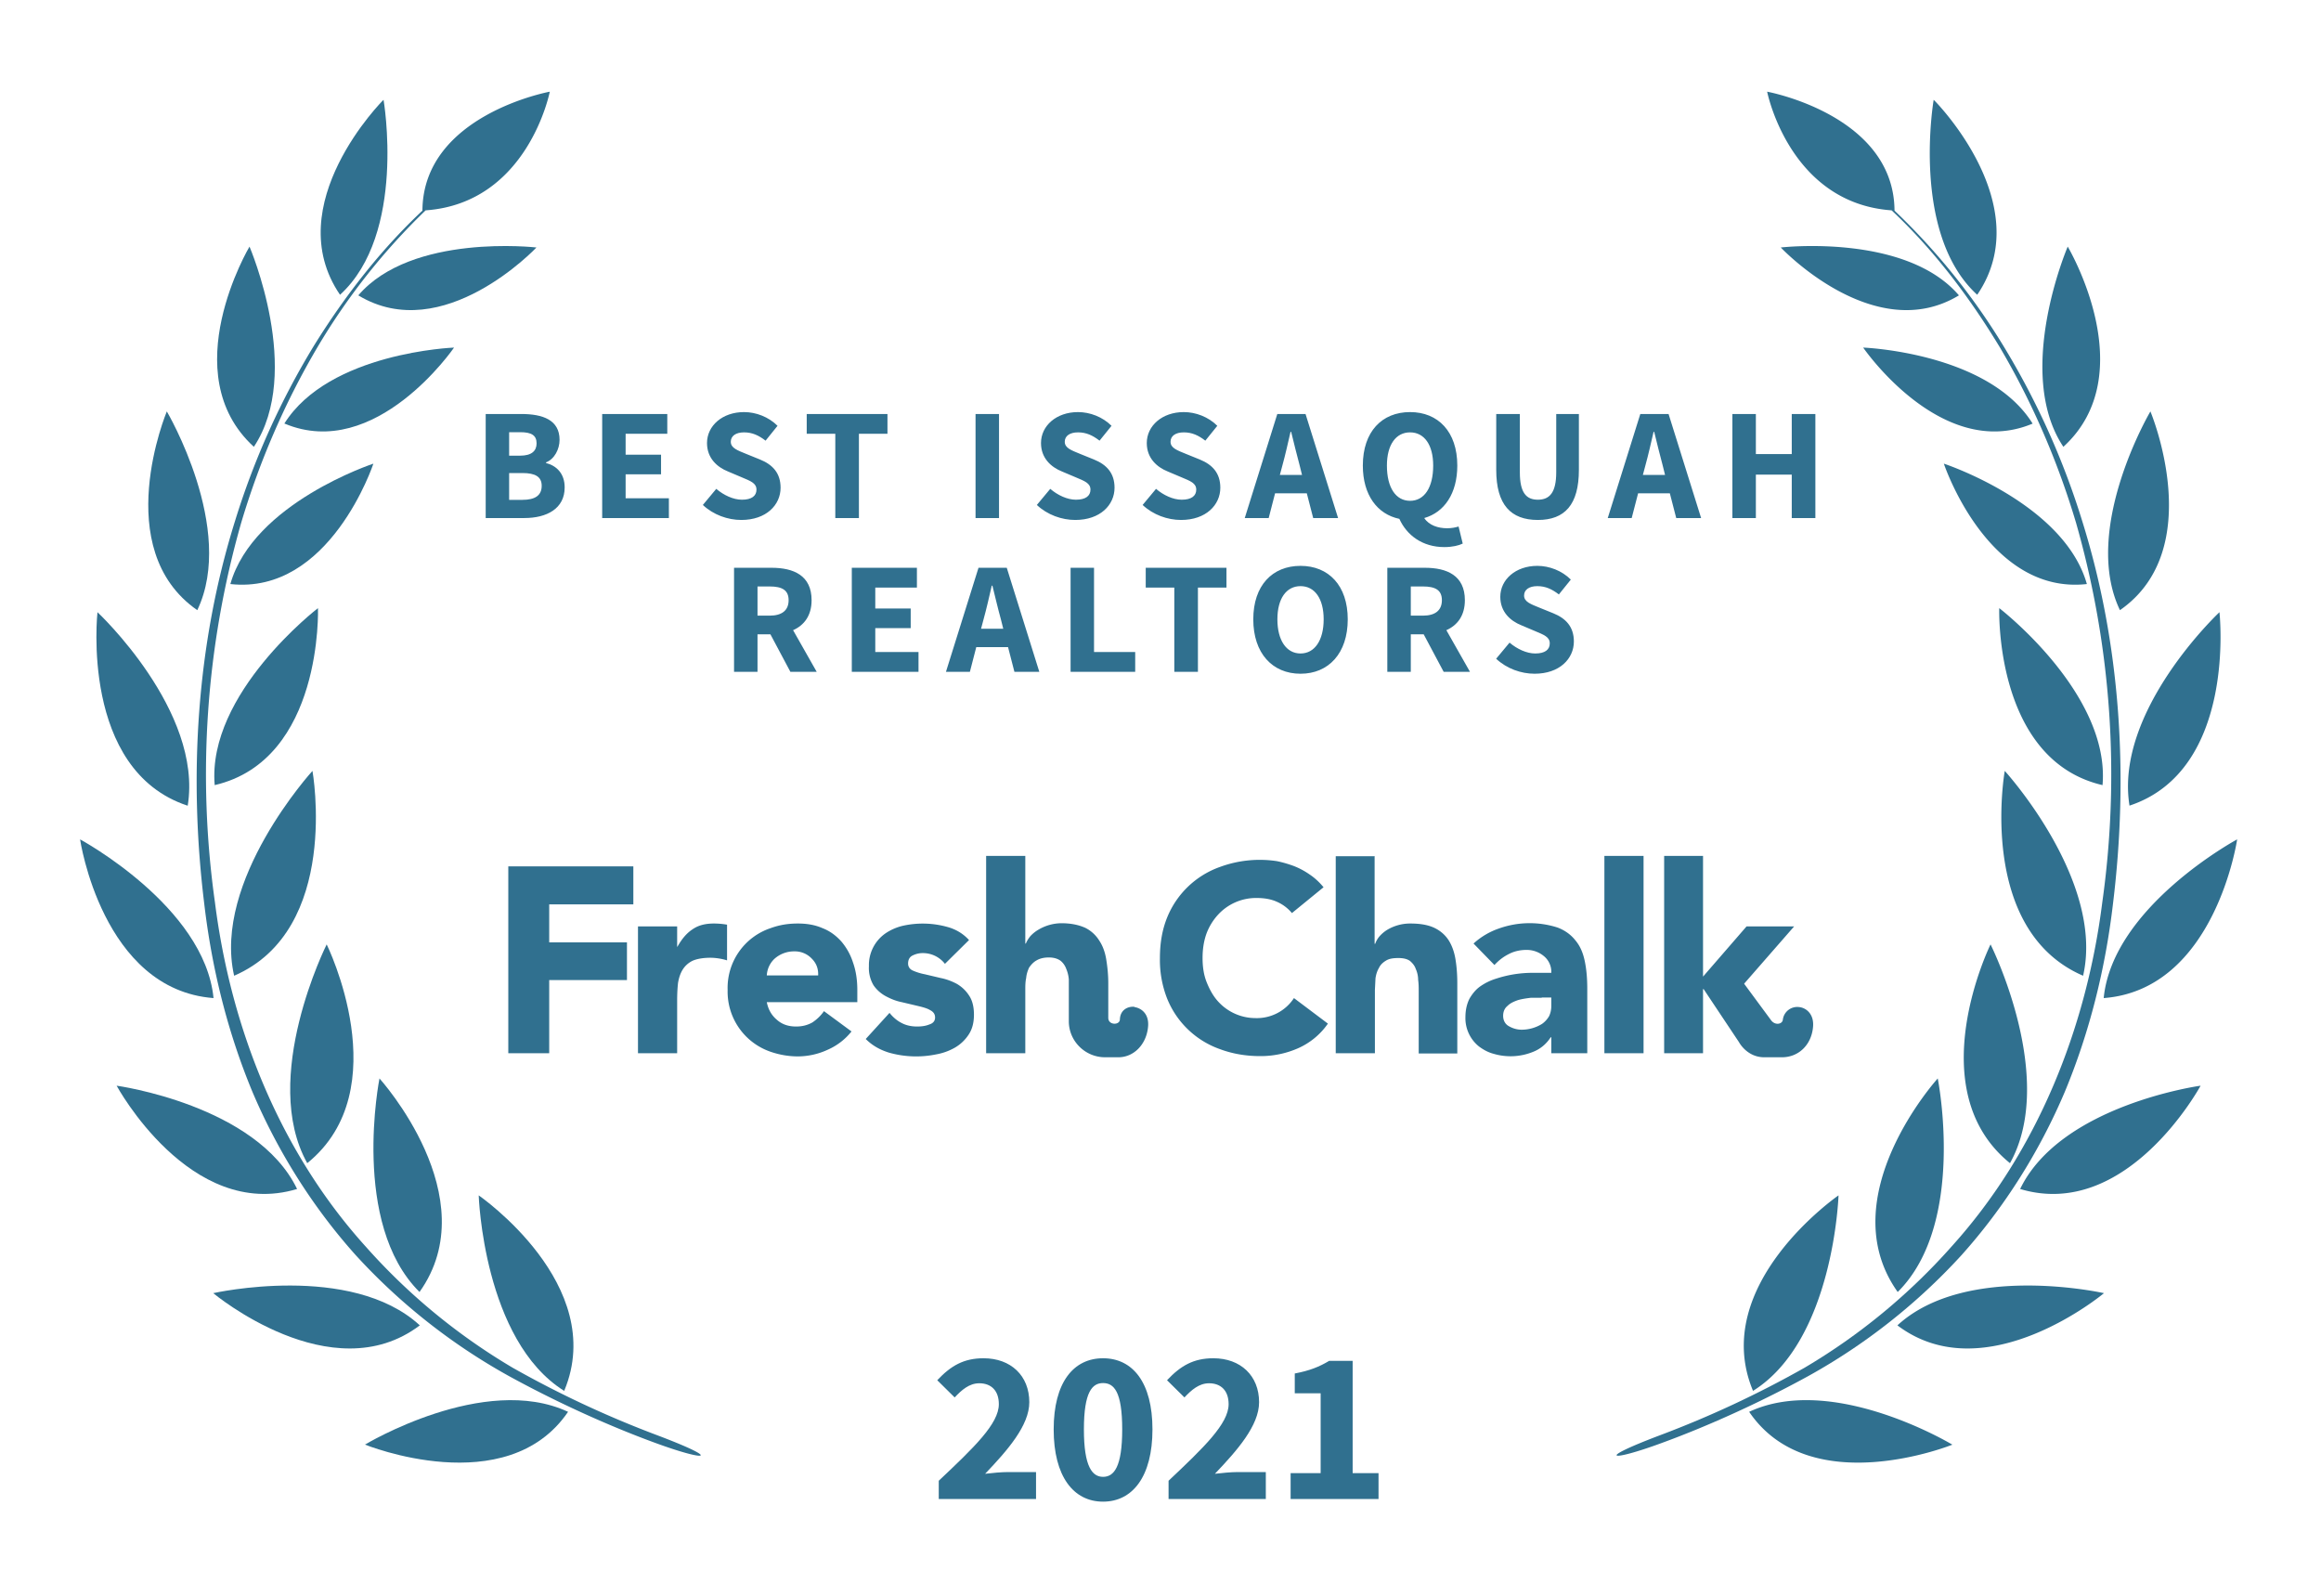<svg xmlns="http://www.w3.org/2000/svg" width="800" height="550">
  <rect width="100%" height="100%" fill="none"/>
  <!-- <g fill="#30708f"> -->
  <g fill="#30708f">
    <path d="M572.1 494.7c-23 8.7-16.6 9 .5 2.7 17-6.2 35.2-14.6 51-23.3a208.3 208.3 0 0 0 52.4-41.4c14.9-16.6 27-35.9 35.7-56.4 8.6-20.7 14-42.6 16.6-64.8 5.4-44 2.7-89.4-10.6-131.9a267.8 267.8 0 0 0-27.3-60.6A227.5 227.5 0 0 0 653 72.6c-.2-33-43.9-41-43.9-41S616.7 70 652 72.5c14.7 13.8 26.9 30 37.3 47.2 11.2 19 20 39.4 26.3 60.6a315.9 315.9 0 0 1 9 130.8c-5.5 43.5-22.5 86-52 118.6a211.4 211.4 0 0 1-50.6 41.7 354.5 354.5 0 0 1-49.9 23.3z"/>
    <path d="M681.5 101.6c-23-21-15-67.2-15-67.2.1 0 36.2 36.2 15 67.2zM675.2 101.8c-29.2 17.7-61.4-16.5-61.4-16.5s43-5 61.4 16.5zM700.6 146c-31.4 13.2-58.4-26.2-58.4-26.2s43.1 1.6 58.4 26.2zM670 159.8s15.1 45.3 49.3 41.5c-7.9-27.9-49.3-41.5-49.3-41.5zM689.1 209.6s38.3 29.4 35.6 61c-37.4-8.7-35.6-61-35.6-61zM691 265.7s34.5 37.8 27 70.6c-36.8-15.9-27-70.6-27-70.6zM692.8 400.9c-31.4-25.4-6.7-75.4-6.7-75.4s23.1 46 6.7 75.4zM654.1 445.3c-23.3-32.7 13.8-73.6 13.8-73.6s10 50-13.8 73.6zM604.2 479.3C589 442.8 633.7 412 633.7 412s-1.6 50-29.5 67.4zM711.2 154c-17.1-25.7 1.5-69 1.5-69s26.1 43.8-1.5 69zM730.7 210.3c-13.4-28 10.5-68.5 10.5-68.5s19.9 47.4-10.5 68.5zM734 277.7C728.7 245 765 211 765 211s6.1 54.5-31.1 66.7zM725.1 344c3.1-31.6 46-54.7 46-54.7s-7.6 51.8-46 54.7zM758.5 374.2s-25.3 46.7-62.2 35.6c14-29 62.2-35.6 62.2-35.6zM725.2 445.7s-40.8 34.1-71.2 11.1c23.7-21.8 71.2-11.1 71.2-11.1zM673 497.9s-49 19.8-70.1-11.3c28.9-13.5 70 11.3 70 11.3zM226.6 494.7c23 8.7 16.7 9-.5 2.7-17-6.2-35.2-14.6-51-23.3a208.3 208.3 0 0 1-52.4-41.4c-14.9-16.6-27-35.9-35.7-56.4-8.6-20.7-14-42.6-16.6-64.8-5.4-44-2.7-89.4 10.6-131.9a267.8 267.8 0 0 1 27.3-60.6c10.5-16.9 22.8-32.8 37.3-46.4.2-33 43.9-41 43.9-41S182 70 146.7 72.5a224.4 224.4 0 0 0-37.3 47.2c-11.2 19-20 39.4-26.3 60.6a315.9 315.9 0 0 0-9 130.8c5.5 43.5 22.5 86 52 118.6a211.4 211.4 0 0 0 50.6 41.7 354.5 354.5 0 0 0 49.9 23.3z"/>
    <path d="M117.2 101.6c23-21 15-67.2 15-67.2-.1 0-36.2 36.2-15 67.2zM123.5 101.8c29.2 17.7 61.4-16.5 61.4-16.5s-43-5-61.4 16.5zM98.1 146c31.4 13.2 58.4-26.2 58.4-26.2S113.4 121.4 98 146zM128.7 159.8s-15 45.3-49.3 41.5c7.9-27.9 49.3-41.5 49.3-41.5zM109.6 209.6S71.3 239 74 270.6c37.4-8.7 35.6-61 35.6-61zM107.7 265.7s-34.5 37.8-27 70.6c36.8-15.9 27-70.6 27-70.6zM105.9 400.9c31.4-25.4 6.7-75.4 6.7-75.4s-23.1 46-6.7 75.4zM144.6 445.3c23.3-32.7-13.8-73.6-13.8-73.6s-10 50 13.8 73.6zM194.5 479.3C209.7 442.8 165 412 165 412s1.6 50 29.5 67.4zM87.5 154c17.1-25.7-1.5-69-1.5-69s-26.1 43.8 1.5 69zM68 210.3c13.4-28-10.5-68.5-10.5-68.5S37.6 189.2 68 210.3zM64.7 277.7C70 245 33.6 211 33.6 211s-6.1 54.5 31.1 66.7zM73.6 344c-3.1-31.6-46-54.7-46-54.7s7.6 51.8 46 54.7zM40.2 374.2s25.3 46.7 62.2 35.6c-14-29-62.2-35.6-62.2-35.6zM73.5 445.7s40.8 34.1 71.2 11.1C121 435 73.5 445.7 73.5 445.7zM125.8 497.9s48.8 19.8 70-11.3c-28.9-13.5-70 11.3-70 11.3z"/>
    <path d="M175.2 363h14.1v-25.2h26.8v-13h-26.8v-13.1h29v-13.1h-43.1zM445.3 314.7a14 14 0 0 0-5.2-3.9c-2-.9-4.3-1.3-7-1.3a17.8 17.8 0 0 0-13.3 5.8 20 20 0 0 0-4 6.6c-.9 2.6-1.3 5.3-1.3 8.3 0 3 .4 5.8 1.4 8.3 1 2.5 2.2 4.7 3.8 6.5a17.4 17.4 0 0 0 13 5.9A15.3 15.3 0 0 0 446 344l11.7 8.8a24.6 24.6 0 0 1-10.3 8.5 32 32 0 0 1-13 2.7c-5 0-9.6-.8-13.9-2.4a30.6 30.6 0 0 1-18.2-17.4 36.4 36.4 0 0 1-2.5-14c0-5.2.8-9.8 2.5-14a30.7 30.7 0 0 1 18.2-17.4 39.6 39.6 0 0 1 19.6-2c2 .4 4 1 5.9 1.7a26 26 0 0 1 5.4 2.9c1.8 1.2 3.4 2.7 4.8 4.4zM219.9 319.3h13.5v7h.1c1.5-2.7 3.2-4.7 5.2-6 2-1.4 4.4-2 7.4-2a26.8 26.8 0 0 1 4.5.4V331a20.4 20.4 0 0 0-5.7-.9c-2.6 0-4.7.4-6.1 1a8.2 8.2 0 0 0-3.5 3.1c-.8 1.3-1.3 2.8-1.6 4.6-.2 1.8-.3 3.8-.3 6V363h-13.5v-43.7zM293.5 355.5a21.5 21.5 0 0 1-8.2 6.3 24.6 24.6 0 0 1-10.3 2.3c-3.3 0-6.5-.6-9.4-1.6a21.9 21.9 0 0 1-14.8-21.3 21.7 21.7 0 0 1 14.8-21.3c3-1.1 6-1.6 9.4-1.6 3.2 0 6 .5 8.5 1.6 2.6 1 4.7 2.6 6.5 4.6a21 21 0 0 1 4 7.2c1 2.8 1.5 6 1.5 9.5v4.2h-31.2c.5 2.6 1.7 4.6 3.5 6.1 1.8 1.6 4 2.3 6.6 2.3 2.2 0 4-.5 5.6-1.4 1.5-1 2.9-2.3 4-3.9zM282 336.2c.1-2.3-.6-4.2-2.2-5.8a8 8 0 0 0-6-2.5 10.1 10.1 0 0 0-6.9 2.6 8.5 8.5 0 0 0-2.6 5.7zM325.7 332.2a9.6 9.6 0 0 0-7.8-3.7c-1.1 0-2.3.3-3.3.8-1.1.5-1.6 1.5-1.6 2.8 0 1 .5 1.9 1.6 2.4s2.6 1 4.2 1.3l5.5 1.3c2 .4 3.8 1.1 5.5 2 1.7 1 3.1 2.3 4.2 4 1.1 1.6 1.7 3.8 1.7 6.6s-.6 5.1-1.9 7a14.1 14.1 0 0 1-4.7 4.4 20 20 0 0 1-6.4 2.3 34.3 34.3 0 0 1-16.3-.6c-3.2-1-5.8-2.5-8-4.7l8.2-9c1.2 1.5 2.6 2.7 4.2 3.5 1.5.8 3.3 1.2 5.3 1.2 1.6 0 3-.2 4.2-.7 1.3-.4 2-1.2 2-2.4s-.6-2-1.8-2.6c-1-.6-2.5-1-4.2-1.4l-5.5-1.3c-2-.4-3.7-1.1-5.4-2-1.7-.9-3.2-2.2-4.3-3.8a11.6 11.6 0 0 1-1.6-6.6 13.3 13.3 0 0 1 5.7-11.3 18 18 0 0 1 5.9-2.6 31.6 31.6 0 0 1 15.5.4c2.9.8 5.4 2.3 7.4 4.5zM534.7 357.5h-.2c-1.5 2.3-3.5 4-6 5a20.6 20.6 0 0 1-13.7.7c-1.9-.5-3.5-1.4-5-2.5a12.5 12.5 0 0 1-4.7-10.1c0-2.5.5-4.6 1.4-6.4 1-1.7 2.2-3.2 3.8-4.3 1.6-1.1 3.4-2 5.4-2.6a40.1 40.1 0 0 1 13-2h6a7 7 0 0 0-2.6-5.8 9.2 9.2 0 0 0-6-2.1c-2.2 0-4.3.5-6 1.4-2 1-3.5 2.2-5 3.8l-7.2-7.4a25 25 0 0 1 8.8-5.2 31.5 31.5 0 0 1 20.2-.3c2.6 1 4.6 2.5 6.1 4.4 1.6 1.9 2.6 4.2 3.2 7 .6 2.8.9 6 .9 9.7V363h-12.4zm-3.3-13.6h-3.8c-1.6.2-3 .4-4.4.8-1.4.5-2.6 1-3.6 2-1 .8-1.5 2-1.5 3.4 0 1.6.7 2.9 2 3.6 1.4.8 2.9 1.2 4.4 1.2a13.4 13.4 0 0 0 7-2c1-.7 1.8-1.6 2.4-2.6.5-1 .8-2.2.8-3.6v-2.9h-3.3zM553 363v-68h13.5v68zM473.8 295v30.3h.2a8 8 0 0 1 1.5-2.6 12 12 0 0 1 2.6-2.2 15.4 15.4 0 0 1 8-2.2c3.5 0 6.2.5 8.3 1.5 2.1 1 3.8 2.5 5 4.4 1.1 1.8 1.9 4 2.3 6.6.4 2.5.6 5.2.6 8.1v24.2H489v-21.5c0-1.2 0-2.5-.2-3.9 0-1.3-.3-2.6-.8-3.7-.4-1.2-1.1-2-2-2.8-1-.7-2.3-1-4-1-1.8 0-3.2.2-4.3.9-1 .6-1.9 1.4-2.4 2.5-.6 1-1 2.2-1.2 3.6l-.2 4V363h-13.5v-67.9h13.5zM587 340.9h.2l12.2 18.3s2.7 5.2 8.7 5.2h6.1c5.7 0 10.1-4.2 10.7-10.3.5-4.7-2.5-6.8-4.8-7a5 5 0 0 0-5.6 4.4c-.2 1.5-2.6 2-4 .2l-9.3-12.6v-.1l17.2-19.7H602l-15 17.3V295h-13.4v68H587v-22.1zM391 347c-2.2-.2-4.9 1-5 4.4-.1 2-4 2-4-.6v-11.9c0-3-.3-5.7-.7-8.2-.4-2.5-1.2-4.7-2.4-6.5a11.9 11.9 0 0 0-4.8-4.4c-2.2-1-4.9-1.6-8.3-1.6a15.8 15.8 0 0 0-8 2.3 12 12 0 0 0-2.7 2.2c-.7.9-1.2 1.7-1.5 2.5h-.2V295h-13.5v68h13.5v-21.8c0-1.4 0-2.8.3-4.1.1-1.3.5-2.5 1-3.6.7-1 1.5-1.9 2.6-2.5 1-.6 2.4-1 4.2-1 1.7 0 3 .4 4 1.1.9.7 1.6 1.7 2 2.8.5 1.2.8 2.4.9 3.7V352c0 6.8 5.6 12.4 12.5 12.4h4.6c5.2 0 9.6-4.3 10.2-10.4.5-4.7-2.5-6.6-4.7-6.9z"/>
    <path d="M167.41 178.55L180.72 178.55C188.47 178.55 194.63 175.31 194.63 167.99C194.63 163.21 191.83 160.51 188.20 159.58L188.20 159.36C191.11 158.26 192.87 154.79 192.87 151.60C192.87 144.73 187.10 142.69 179.67 142.69L167.41 142.69ZM175.49 157.05L175.49 148.96L179.34 148.96C183.14 148.96 184.95 150.01 184.95 152.81C184.95 155.40 183.25 157.05 179.29 157.05ZM175.49 172.28L175.49 163.04L180.06 163.04C184.51 163.04 186.71 164.31 186.71 167.44C186.71 170.74 184.46 172.28 180.06 172.28ZM207.56 178.55L230.55 178.55L230.55 171.73L215.64 171.73L215.64 163.48L227.85 163.48L227.85 156.72L215.64 156.72L215.64 149.51L230.00 149.51L230.00 142.69L207.56 142.69ZM255.52 179.21C264.10 179.21 269.05 174.04 269.05 168.10C269.05 163.04 266.30 160.13 261.95 158.37L257.33 156.50C254.25 155.23 251.89 154.46 251.89 152.26C251.89 150.23 253.65 149.02 256.45 149.02C259.31 149.02 261.51 150.06 263.88 151.88L268.00 146.76C264.92 143.68 260.58 142.03 256.45 142.03C248.97 142.03 243.69 146.76 243.69 152.70C243.69 157.93 247.21 161.01 250.90 162.49L255.57 164.47C258.71 165.79 260.74 166.51 260.74 168.76C260.74 170.91 259.09 172.23 255.74 172.23C252.77 172.23 249.47 170.69 246.88 168.49L242.26 174.04C245.89 177.45 250.84 179.21 255.52 179.21ZM287.91 178.55L296.05 178.55L296.05 149.51L305.89 149.51L305.89 142.69L278.06 142.69L278.06 149.51L287.91 149.51ZM336.25 178.55L344.34 178.55L344.34 142.69L336.25 142.69ZM370.63 179.21C379.21 179.21 384.16 174.04 384.16 168.10C384.16 163.04 381.41 160.13 377.06 158.37L372.44 156.50C369.37 155.23 367 154.46 367 152.26C367 150.23 368.76 149.02 371.56 149.02C374.43 149.02 376.63 150.06 378.99 151.88L383.12 146.76C380.03 143.68 375.69 142.03 371.56 142.03C364.08 142.03 358.81 146.76 358.81 152.70C358.81 157.93 362.32 161.01 366.01 162.49L370.69 164.47C373.82 165.79 375.86 166.51 375.86 168.76C375.86 170.91 374.20 172.23 370.85 172.23C367.88 172.23 364.58 170.69 362.00 168.49L357.38 174.04C361.00 177.45 365.95 179.21 370.63 179.21ZM407.09 179.21C415.67 179.21 420.62 174.04 420.62 168.10C420.62 163.04 417.87 160.13 413.53 158.37L408.91 156.50C405.83 155.23 403.46 154.46 403.46 152.26C403.46 150.23 405.22 149.02 408.03 149.02C410.89 149.02 413.09 150.06 415.45 151.88L419.58 146.76C416.50 143.68 412.15 142.03 408.03 142.03C400.55 142.03 395.27 146.76 395.27 152.70C395.27 157.93 398.79 161.01 402.47 162.49L407.15 164.47C410.28 165.79 412.32 166.51 412.32 168.76C412.32 170.91 410.67 172.23 407.31 172.23C404.34 172.23 401.04 170.69 398.46 168.49L393.84 174.04C397.47 177.45 402.42 179.21 407.09 179.21ZM442.02 160.40C443.01 156.83 443.94 152.65 444.82 148.85L445.04 148.85C445.98 152.59 446.97 156.83 447.96 160.40L448.78 163.70L441.14 163.70ZM429.04 178.55L437.29 178.55L439.49 170.03L450.43 170.03L452.63 178.55L461.21 178.55L449.99 142.69L440.26 142.69ZM486.02 172.61C481.12 172.61 478.04 168.10 478.04 160.46C478.04 153.31 481.12 149.02 486.02 149.02C490.91 149.02 493.99 153.31 493.99 160.46C493.99 168.10 490.91 172.61 486.02 172.61ZM497.84 188.56C500.59 188.56 502.85 188.01 504.17 187.35L502.74 181.47C501.69 181.80 500.32 182.07 498.78 182.07C495.75 182.07 492.56 181.08 490.91 178.55C497.84 176.57 502.30 170.08 502.30 160.46C502.30 148.80 495.70 142.03 486.02 142.03C476.34 142.03 469.74 148.74 469.74 160.46C469.74 170.58 474.69 177.23 482.33 178.83C484.86 184.44 490.25 188.56 497.84 188.56ZM530.07 179.21C539.31 179.21 544.21 173.99 544.21 161.94L544.21 142.69L536.40 142.69L536.40 162.77C536.40 169.81 534.09 172.23 530.07 172.23C526.06 172.23 523.86 169.81 523.86 162.77L523.86 142.69L515.72 142.69L515.72 161.94C515.72 173.99 520.78 179.21 530.07 179.21ZM567.14 160.40C568.13 156.83 569.07 152.65 569.95 148.85L570.17 148.85C571.11 152.59 572.10 156.83 573.09 160.40L573.91 163.70L566.26 163.70ZM554.16 178.55L562.41 178.55L564.62 170.03L575.56 170.03L577.76 178.55L586.34 178.55L575.12 142.69L565.38 142.69ZM597.12 178.55L605.21 178.55L605.21 163.59L617.58 163.59L617.58 178.55L625.72 178.55L625.72 142.69L617.58 142.69L617.58 156.50L605.21 156.50L605.21 142.69L597.12 142.69Z"/>
<path d="M253.01 231.55L261.10 231.55L261.10 218.63L265.55 218.63L272.43 231.55L281.50 231.55L273.36 217.20C277.21 215.49 279.74 212.14 279.74 206.86C279.74 198.33 273.53 195.69 265.94 195.69L253.01 195.69ZM261.10 212.19L261.10 202.13L265.28 202.13C269.51 202.13 271.82 203.34 271.82 206.86C271.82 210.38 269.51 212.19 265.28 212.19ZM293.60 231.55L316.59 231.55L316.59 224.73L301.69 224.73L301.69 216.48L313.90 216.48L313.90 209.72L301.69 209.72L301.69 202.51L316.04 202.51L316.04 195.69L293.60 195.69ZM339.03 213.40C340.02 209.83 340.96 205.65 341.84 201.85L342.06 201.85C342.99 205.59 343.98 209.83 344.97 213.40L345.80 216.70L338.15 216.70ZM326.05 231.55L334.30 231.55L336.50 223.03L347.45 223.03L349.65 231.55L358.23 231.55L347.01 195.69L337.27 195.69ZM369.01 231.55L391.28 231.55L391.28 224.73L377.09 224.73L377.09 195.69L369.01 195.69ZM404.76 231.55L412.90 231.55L412.90 202.51L422.74 202.51L422.74 195.69L394.91 195.69L394.91 202.51L404.76 202.51ZM448.26 232.21C457.94 232.21 464.54 225.17 464.54 213.46C464.54 201.80 457.94 195.03 448.26 195.03C438.58 195.03 431.98 201.74 431.98 213.46C431.98 225.17 438.58 232.21 448.26 232.21ZM448.26 225.23C443.37 225.23 440.29 220.66 440.29 213.46C440.29 206.31 443.37 202.02 448.26 202.02C453.16 202.02 456.24 206.31 456.24 213.46C456.24 220.66 453.16 225.23 448.26 225.23ZM478.18 231.55L486.27 231.55L486.27 218.63L490.72 218.63L497.60 231.55L506.67 231.55L498.53 217.20C502.38 215.49 504.91 212.14 504.91 206.86C504.91 198.33 498.70 195.69 491.11 195.69L478.18 195.69ZM486.27 212.19L486.27 202.13L490.45 202.13C494.68 202.13 496.99 203.34 496.99 206.86C496.99 210.38 494.68 212.19 490.45 212.19ZM528.95 232.21C537.53 232.21 542.48 227.04 542.48 221.10C542.48 216.04 539.73 213.13 535.38 211.37L530.76 209.50C527.68 208.23 525.32 207.46 525.32 205.26C525.32 203.23 527.08 202.02 529.88 202.02C532.74 202.02 534.94 203.06 537.31 204.88L541.43 199.76C538.35 196.68 534.01 195.03 529.88 195.03C522.40 195.03 517.12 199.76 517.12 205.70C517.12 210.93 520.64 214.01 524.33 215.49L529.00 217.47C532.14 218.79 534.17 219.51 534.17 221.76C534.17 223.91 532.52 225.23 529.17 225.23C526.20 225.23 522.90 223.69 520.31 221.49L515.69 227.04C519.32 230.45 524.27 232.21 528.95 232.21Z"/>
<path d="M323.57 516.66L357.10 516.66L357.10 507.36L347.50 507.36C345.25 507.36 341.95 507.66 339.55 507.96C347.28 499.86 354.78 491.31 354.78 483.29C354.78 474.14 348.40 468.14 339.03 468.14C332.20 468.14 327.78 470.69 323.05 475.71L329.05 481.64C331.45 479.09 334.07 476.76 337.53 476.76C341.65 476.76 344.28 479.31 344.28 483.96C344.28 490.71 335.73 498.89 323.57 510.36ZM380.20 517.56C390.40 517.56 397.23 508.86 397.23 492.66C397.23 476.46 390.40 468.14 380.20 468.14C370.00 468.14 363.18 476.46 363.18 492.66C363.18 508.86 370.00 517.56 380.20 517.56ZM380.20 509.01C376.53 509.01 373.60 505.64 373.60 492.66C373.60 479.61 376.53 476.69 380.20 476.69C383.95 476.69 386.80 479.61 386.80 492.66C386.80 505.64 383.95 509.01 380.20 509.01ZM402.78 516.66L436.30 516.66L436.30 507.36L426.70 507.36C424.45 507.36 421.15 507.66 418.75 507.96C426.48 499.86 433.98 491.31 433.98 483.29C433.98 474.14 427.60 468.14 418.23 468.14C411.40 468.14 406.98 470.69 402.25 475.71L408.25 481.64C410.65 479.09 413.28 476.76 416.73 476.76C420.85 476.76 423.48 479.31 423.48 483.96C423.48 490.71 414.93 498.89 402.78 510.36ZM444.85 516.66L475.15 516.66L475.15 507.74L466.23 507.74L466.23 469.04L458.13 469.04C454.75 471.06 451.45 472.41 446.28 473.39L446.28 480.21L455.20 480.21L455.20 507.74L444.85 507.74Z"/>
  </g>
</svg>
